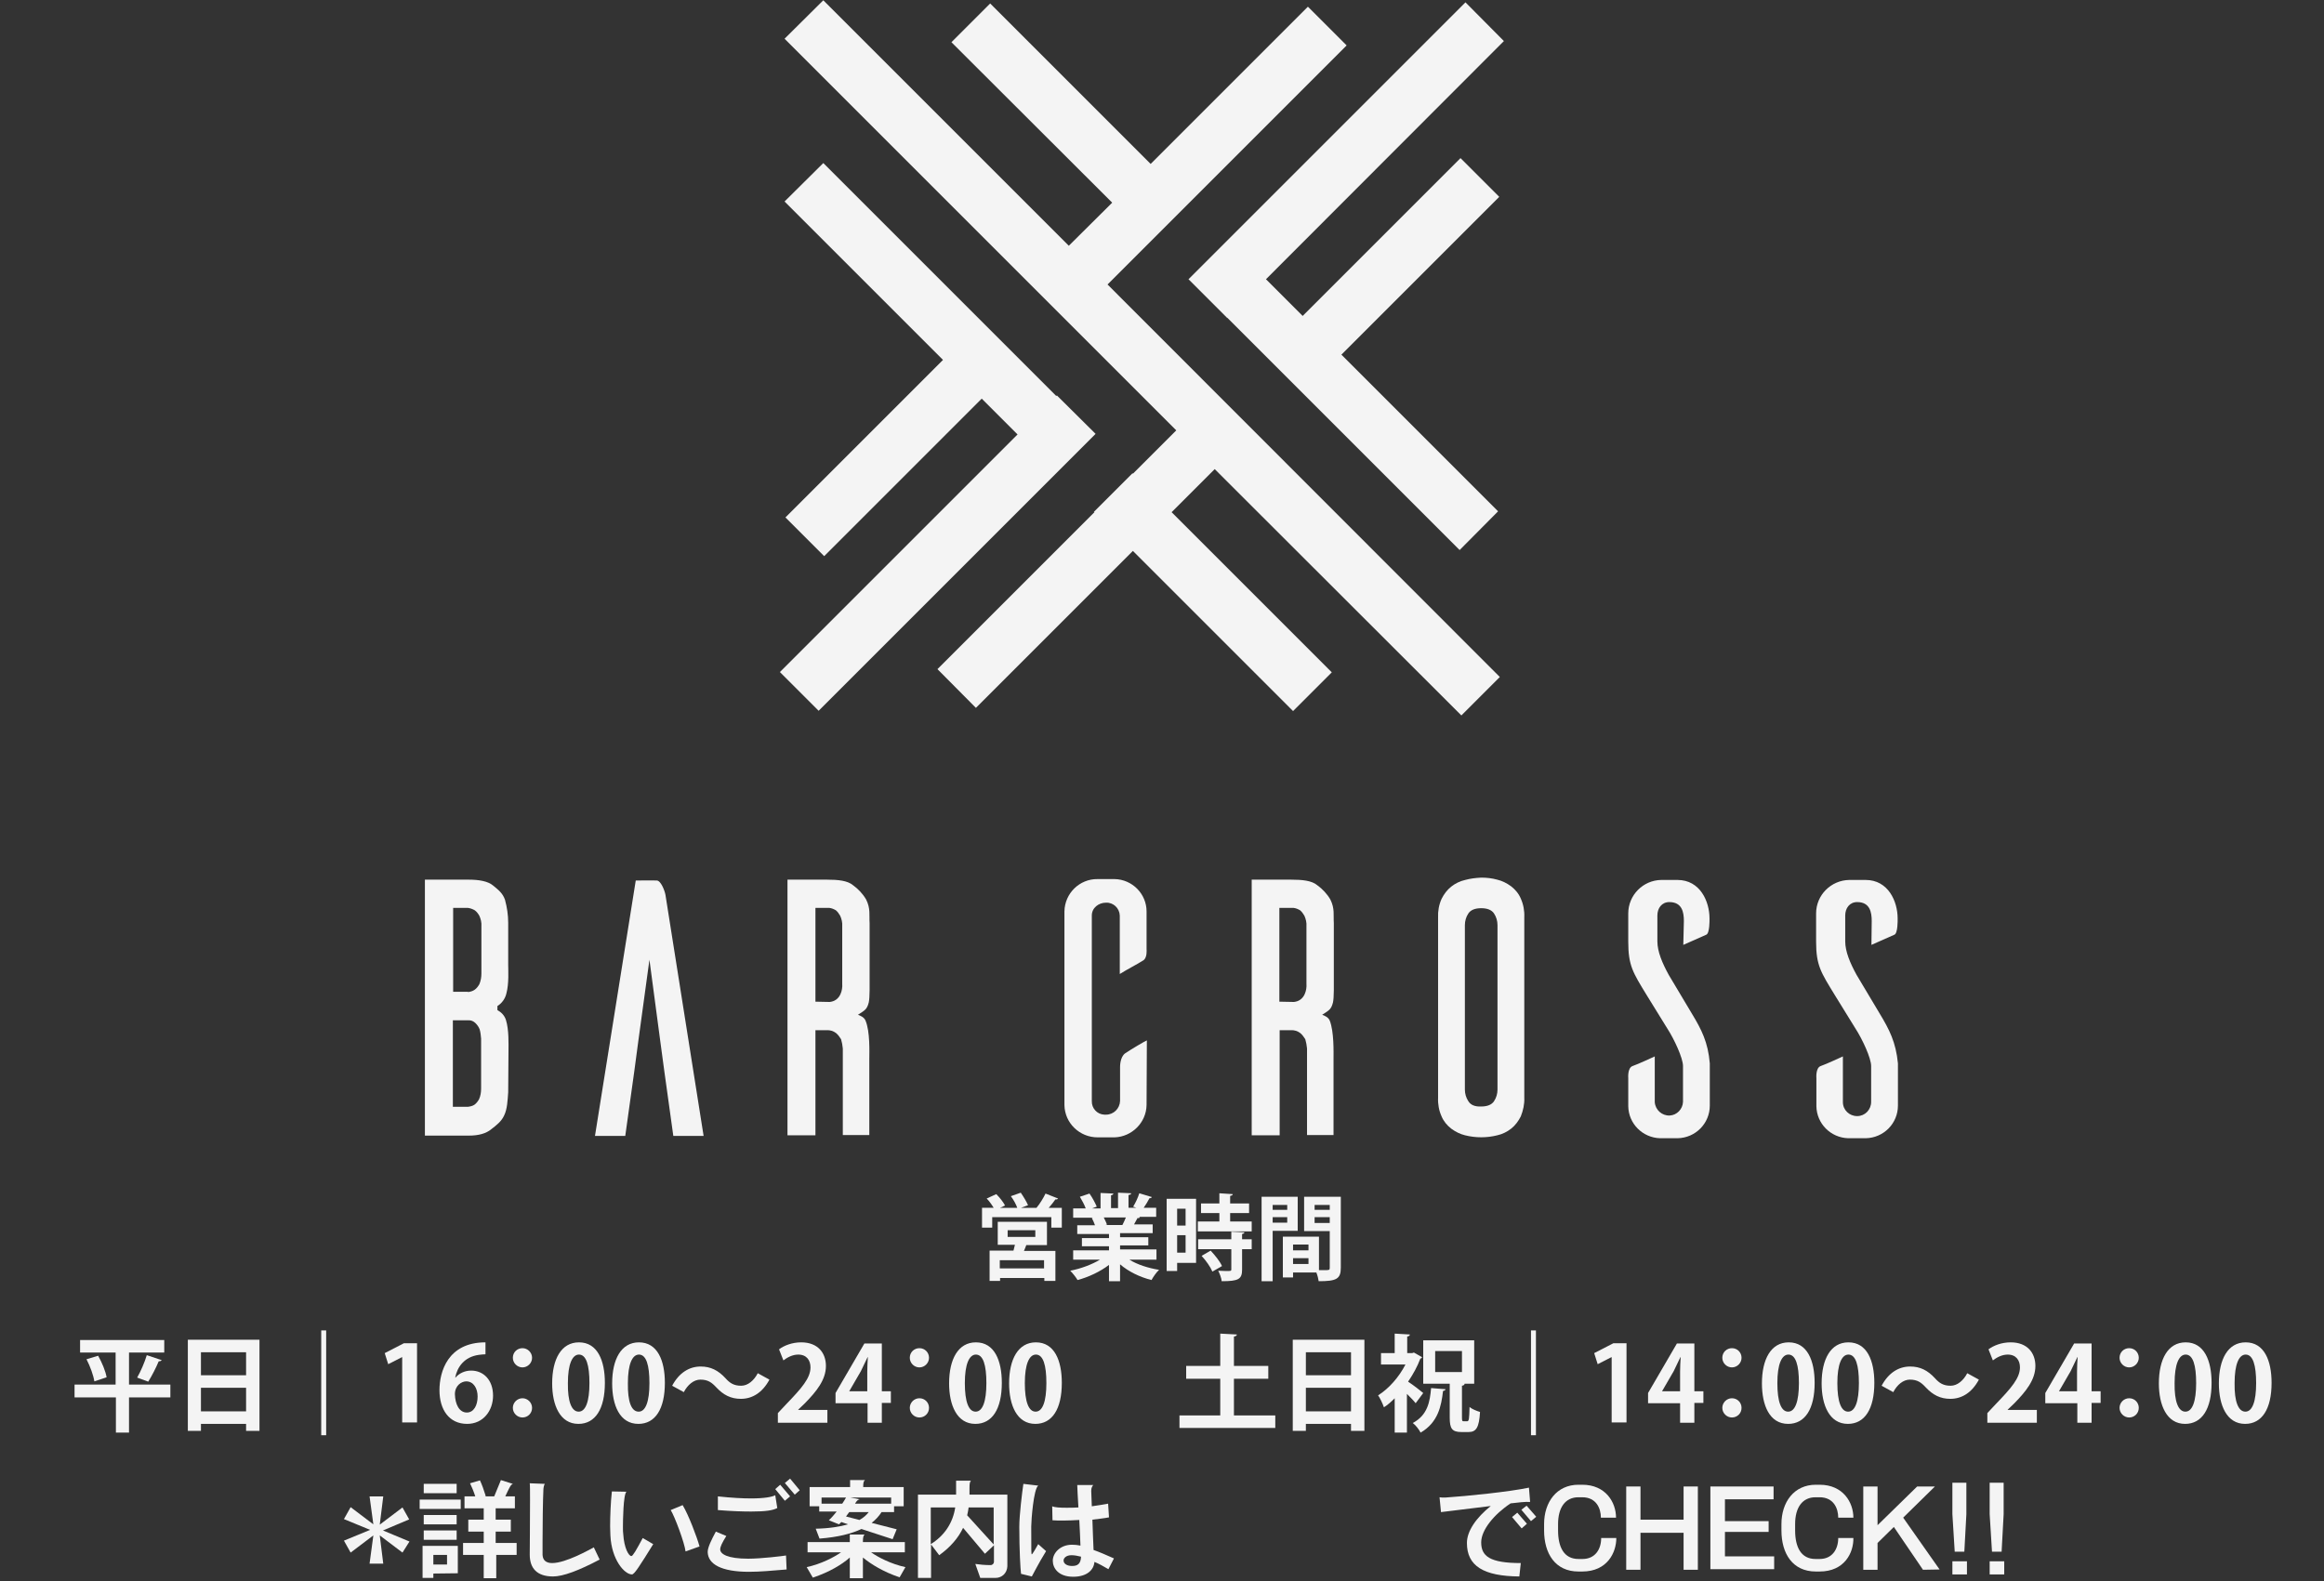 <?xml version="1.0" encoding="utf-8"?>
<!-- Generator: Adobe Illustrator 26.2.1, SVG Export Plug-In . SVG Version: 6.00 Build 0)  -->
<svg version="1.1" id="レイヤー_1" xmlns="http://www.w3.org/2000/svg" xmlns:xlink="http://www.w3.org/1999/xlink" x="0px"
	 y="0px" viewBox="0 0 798 543" width="798" height="543" style="enable-background:new 0 0 798 543;" xml:space="preserve">
<rect x="0" y="0" width="798" height="543" fill="#333333" stroke="none"/>
<style type="text/css">
	.st0{fill:#F4F4F4;}
</style>
<g id="レイヤー_2_00000130617617369950645120000000380122031331899011_">
	<g id="レイヤー_1-2">
		<g id="logo-white">
			<path class="st0" d="M174.5,375.1c-0.2,2.7-0.3,5.8-1.4,8c-0.9,2-2.6,3.3-4.4,4.7c-1.8,1.5-4.4,2.2-7.7,2.2h-15.1v-87.9H161
				c3.4,0,6.5,0.5,8.3,2s3.3,2.6,4.1,4.9c0.7,2.6,1.1,5.2,1.1,7.9v14.4c0,1.9,0.3,6.4-0.6,9.8c-0.4,1.8-1.5,3.4-3.1,4.4v1.4
				c1.3,0.7,2.4,1.8,2.9,3.3c1.1,3.4,0.9,8.5,0.9,10.7L174.5,375.1L174.5,375.1z M160.7,340.7c0.8-0.1,1.6-0.3,2.3-0.8
				s1.2-1.2,1.6-1.9c0.5-1.2,0.7-2.4,0.7-3.7v-16.2c0.1-1.2-0.2-2.5-0.7-3.6c-0.4-0.7-0.9-1.4-1.6-1.9c-0.7-0.4-1.5-0.7-2.3-0.8
				h-5.1v28.8h5.1V340.7z M165.2,356.7c-0.1-1.1-0.2-2.2-0.5-3.2c-0.3-0.8-0.8-1.5-1.4-2.1c-0.7-0.7-1.6-1.1-2.6-1h-5.2v29.7h5.2
				c0.8-0.1,1.6-0.3,2.2-0.7c0.7-0.5,1.2-1.2,1.6-1.9c0.5-1.1,0.7-2.4,0.7-3.6V356.7z"/>
			<path class="st0" d="M289.4,360.1c-0.1-1.1-0.3-2.2-0.6-3.2c-0.5-0.8-1-1.5-1.7-2.1c-0.9-0.7-2.1-1.1-3.3-1H280v36.1h-9.6v-87.8
				H284c3.7,0,7,0.3,8.9,1.9c1.8,1.3,3.4,3,4.5,4.9c1.6,3.2,1,5.4,1.2,8.1v17.8c0,3.2,0.1,7.9-0.3,9.5c-0.6,2.4-1.4,2.7-3.7,4.2l0,0
				c0.8,0.3,2.1,0.8,2.6,2c1.6,3.8,1.3,10.9,1.3,13.2v26.1h-9.1V360.1z M284.9,344.1c0.8-0.1,1.5-0.3,2.2-0.8s1.2-1.2,1.5-1.9
				c0.5-1.1,0.7-2.4,0.6-3.6v-19.7c0.1-1.2-0.2-2.5-0.7-3.6c-0.4-0.7-0.9-1.4-1.5-1.9c-0.7-0.4-1.4-0.7-2.2-0.8H280V344L284.9,344.1
				z"/>
			<path class="st0" d="M448.8,360.1c-0.1-1.1-0.3-2.2-0.6-3.2c-0.5-0.8-1-1.5-1.7-2.1c-0.9-0.7-2.1-1.1-3.3-1h-3.8v36.1h-9.6v-87.8
				h13.6c3.7,0,7,0.3,8.9,1.9c1.8,1.3,3.4,3,4.5,4.9c1.6,3.2,1,5.4,1.2,8.1v17.8c0,3.2,0.1,7.9-0.3,9.5c-0.6,2.4-1.4,2.7-3.7,4.2
				l0,0c0.8,0.3,2.1,0.8,2.6,2c1.5,3.8,1.3,10.9,1.3,13.2v26.1h-9.1V360.1z M444.3,344.1c0.8-0.1,1.5-0.3,2.2-0.8s1.2-1.2,1.5-1.9
				c0.5-1.1,0.7-2.4,0.6-3.6v-19.7c0.1-1.2-0.2-2.5-0.7-3.6c-0.4-0.7-0.9-1.4-1.5-1.9c-0.7-0.4-1.4-0.7-2.2-0.8h-4.9V344
				L444.3,344.1z"/>
			<path class="st0" d="M508.6,301.4c1.9,0,3.7,0.2,5.5,0.7c1.7,0.4,3.3,1.2,4.8,2.3c1.4,1.1,2.6,2.5,3.3,4.2c0.9,2,1.3,4.2,1.2,6.4
				v62c0.1,2.2-0.4,4.4-1.2,6.4c-0.8,1.6-1.9,3.1-3.3,4.2c-1.4,1.1-3,1.9-4.8,2.3c-3.6,0.9-7.4,0.9-11,0c-1.7-0.4-3.3-1.2-4.8-2.3
				c-1.4-1.1-2.6-2.5-3.3-4.2c-0.9-2-1.3-4.2-1.2-6.4v-61.9c-0.1-2.2,0.3-4.4,1.2-6.4c0.8-1.6,1.9-3.1,3.3-4.2s3-1.9,4.8-2.3
				C504.9,301.7,506.7,301.5,508.6,301.4z M508.6,380c2.1,0,3.6-0.6,4.4-1.8c0.8-1.2,1.2-2.6,1.2-4v-56.5c0-1.4-0.4-2.8-1.2-4
				s-2.3-1.8-4.4-1.8s-3.6,0.6-4.4,1.8c-0.8,1.2-1.2,2.6-1.2,4v56.5c0,1.4,0.4,2.8,1.2,4C505,379.5,506.5,380.1,508.6,380L508.6,380
				z"/>
			<path class="st0" d="M393.7,379.5c-0.1,6-5,10.9-11,11.1h-5.8c-6.2,0-11.3-4.9-11.4-11.1V313c0.1-6.2,5.2-11.2,11.4-11.1h5.8
				c6.1,0.1,11,5.1,11,11.1v13c0,0,0.3,2.9-1.1,3.8c-2.7,1.7-5.4,3-8.1,4.7v-20.1c-0.1-2.5-2.2-4.5-4.7-4.4l0,0
				c-2.6,0-4.9,1.8-4.9,4.4v63.7c-0.1,2.5,1.8,4.6,4.3,4.7c0.2,0,0.4,0,0.6,0c2.6,0,4.7-2.1,4.8-4.7v-11.6c0,0-0.1-3.5,1.8-4.8
				c2.4-1.6,6.5-4,7.4-4.4L393.7,379.5L393.7,379.5z"/>
			<path class="st0" d="M578.2,316.3c0-3-0.6-6.5-5-6.5c-2.6,0-4.1,2.1-4.1,4.6v8.9c0,3.5,1.7,7.5,3.9,11.5l8,13.4
				c3.2,5.3,5.5,9.7,6.1,17v14.5c0,6.1-4.9,11.1-11.1,11.2c-0.1,0-0.1,0-0.2,0H570c-6-0.2-10.8-5-10.9-11v-9.7c0,0-0.3-3.5,1.5-4.1
				s7.6-3.3,7.6-3.3v15.7c0.2,2.7,2.5,4.7,5.1,4.6c2.5-0.1,4.5-2.2,4.6-4.7c0,0,0-9.6,0-12.3s-3-9.2-5.4-12.9l-7.1-11.5
				c-4.7-7.7-6.3-10.1-6.3-18.3v-9.7c0-6.3,5.1-11.4,11.3-11.5h5.6c7.8,0,11,7.4,11,13.2v0.4c0,0,0.1,4.7-1.1,5.2
				c-2.2,1-7.9,3.5-7.9,3.5L578.2,316.3z"/>
			<path class="st0" d="M642.7,316.3c0-3-0.6-6.5-5-6.5c-2.6,0-4.1,2.1-4.1,4.6v8.9c0,3.5,1.7,7.5,3.9,11.5l8,13.4
				c3.2,5.3,5.5,9.7,6.2,17v14.5c0,6.1-4.9,11.1-11.1,11.2c-0.1,0-0.2,0-0.3,0h-5.7c-6-0.2-10.8-5-10.9-11v-9.7c0,0-0.3-3.5,1.5-4.1
				s7.6-3.3,7.6-3.3v15.7c0,2.7,2.2,4.8,4.9,4.8s4.8-2.2,4.8-4.9c0,0,0-9.6,0-12.3s-3-9.2-5.4-12.9l-7.1-11.5
				c-4.7-7.7-6.4-10.1-6.4-18.3v-9.7c0-6.3,5.1-11.4,11.4-11.5h5.6c7.8,0,11,7.4,11,13.2v0.4c0,0,0.1,4.7-1.1,5.2
				c-2.2,1-7.9,3.5-7.9,3.5L642.7,316.3z"/>
			<path class="st0" d="M228.5,307.3c-0.3-1.6-1.6-4.8-2.9-4.9c-1.3-0.1-7.3,0-7.3,0l-14,87.7h10.4l3.1-22.2l1.4-10.5l3.8-27.8
				l3.7,27.8l1.4,10.4l3.1,22.3h10.4C237.2,362.4,232.9,335,228.5,307.3z"/>
			<polygon class="st0" points="462.4,15.6 449.1,2.3 395.1,56.3 340,1.2 326.7,14.5 381.9,69.6 367,84.4 282.7,0.1 269.4,13.3 
				403.9,147.8 389,162.7 388.9,162.5 375.6,175.8 375.8,175.9 321.9,229.8 335.1,243.1 389,189.2 444,244.2 457.3,230.9 
				402.3,175.9 417.1,161.1 501.8,245.7 515,232.5 380.3,97.7 			"/>
			<polygon class="st0" points="421.4,109.2 421.4,109.1 501.2,188.9 514.4,175.6 460.6,121.8 514.8,67.6 501.5,54.3 447.3,108.5 
				434.7,95.9 516.4,14.1 503.2,0.8 408.1,95.9 			"/>
			<polygon class="st0" points="362.9,135.8 362.7,136 282.7,56 269.4,69.2 323.8,123.6 269.7,177.7 283,191 337.1,136.9 
				349.4,149.2 267.8,230.8 281.1,244.1 376.2,149 			"/>
		</g>
	</g>
</g>
<g>
	<path class="st0" d="M138.2,533.2l-7.8-5.9l1.2,9.7h-4.7l1.3-9.7l-7.8,5.9l-2.3-4.1l9-3.7l-9-3.7l2.3-4.1l7.8,5.9l-1.3-9.6h4.7
		l-1.2,9.7l7.8-5.9l2.3,4.1l-9,3.8l9.1,3.8L138.2,533.2z"/>
	<path class="st0" d="M144.1,518.2V515h14.1v3.2H144.1z M148.8,540.4v1.5h-3.7v-11h12.1v9.4L148.8,540.4L148.8,540.4z M145.5,512.8
		v-3.2h11.3v3.2H145.5z M145.5,523.5v-3.2h11.3v3.2H145.5z M145.5,528.8v-3.2h11.3v3.2H145.5z M153.5,534h-4.7v3.3h4.7V534z
		 M170.4,534v8h-4.3v-8H159v-4.1h7.1V526h-5.3v-4.1h5.3V518h-6.6v-4.1h3.7c-0.5-1.6-1.3-3.5-1.8-4.5l3.4-1c0.6,1.2,1.5,3.7,2,5.4
		l-0.4,0.1h3.3l2.3-5.6l4.1,1.3c-0.7,0.3-0.9,0.8-1.8,2.6l-0.8,1.7h3.3v4.1h-6.6v3.9h5.2v4.1h-5.2v3.9h7.2v4.1H170.4z"/>
	<path class="st0" d="M189.9,541.4c-5.5,0-8-2.8-8-7.5c0-1.3,0.1-11.7,0.1-18.6c0-2.9,0-5.3-0.1-5.9l5.2,0.2
		c-0.2,0.2-0.4,0.8-0.5,1.7c-0.2,3.8-0.3,12.7-0.3,18.2c0,2.5,0,4.3,0,4.5c0.1,2,1.4,2.8,3.3,2.8c4.7,0,12.8-4.6,14.3-5.4l2,4.2
		C198.7,539.4,193.3,541.4,189.9,541.4z"/>
	<path class="st0" d="M217,540.7c-2.6,0-7-5.1-7.4-13.3c0-0.9-0.1-2-0.1-3.2c0-3.6,0.2-8.4,0.6-12l5,0.1c-1.1,1-1.2,10.2-1.2,12
		c0,1.1,0,2,0.1,2.5c0.3,4.9,1.9,7.6,2.8,7.6c0.5,0,1.7-2.1,3.9-6.2l3.6,2.1C219.6,537.9,217.8,540.7,217,540.7z M235.4,532.8
		c-0.3-2.8-3.7-12-5.1-14.2l4.1-1.7c2,3.3,4.9,10.9,5.8,14.2L235.4,532.8z"/>
	<path class="st0" d="M257.2,539.8c-9.5,0-14.1-2.6-14.2-6.8c0-1.6,1.3-4.2,2.8-7l3.6,1.5c-1.5,2.4-2.1,3.7-2.1,4.6
		c0,1.6,2.5,3.2,9.6,3.2c4.5,0,11.8-0.9,13-1.1l0.2,4.8C265.2,539.4,261.1,539.8,257.2,539.8z M258,519.1c-2.9,0-6.6-0.1-11.5-0.5
		v-4.7c4.7,0.5,8.4,0.7,11.4,0.7c4.6,0,7.2-0.5,8.3-1.1l0.7,4.4C265.4,518.7,263,519.1,258,519.1z M269.5,515.4l-3.3-4l1.7-1.5
		l3.4,4L269.5,515.4z M272.9,513.3l-3.4-4l1.8-1.5l3.3,4L272.9,513.3z"/>
	<path class="st0" d="M308.9,541.7c-5.6-1.9-9.8-4.5-12.6-6.8v7.1h-4.5v-7.1c-2.7,2.4-7,5-12.7,6.9l-2.1-3.6c5-1.1,9.4-3.4,11.8-5.1
		h-11.5v-3.5h14.5V527h5.1c-0.5,0.4-0.6,1.1-0.6,2.6h14.4v3.5h-11.6c2.4,1.7,6.8,4,11.8,5.1L308.9,541.7z M307,517.5v1.8h-4.3
		c-0.9,1.4-2,2.6-3.4,3.7l8.6,2.2l-1.4,3.4l-10.7-3.5c-3.4,1.6-8,2.8-14.4,3.3l-1.3-3.4c4.7-0.1,8.3-0.7,11.1-1.5l-2.3-0.8
		c-0.3,0.3-0.5,0.5-0.8,0.8l-3.5-1.4c0.9-0.8,1.8-1.9,2.7-3h-6v-1.8H278v-6.6h13.9v-2.4h5.1c-0.5,0.4-0.6,1-0.6,2.4h13.9v6.6H307
		V517.5z M282.1,514.3v2.1h7.1c0.5-0.7,0.9-1.4,1.3-2.1H282.1z M291.6,519.3c-0.4,0.5-0.7,1-1.1,1.5l4.6,1.2
		c1.5-0.8,2.5-1.8,3.2-2.7H291.6z M306,514.3h-14l3.2,0.6c-0.5,0.1-1,0.4-1.6,1.5H306V514.3z"/>
	<path class="st0" d="M341.8,541.9h-5.2l-1.7-4.8c1.4,0.2,3.2,0.4,5.2,0.4c0.7,0,1.2-0.5,1.2-1.2v-5.6l-3.1,2.9l-7.5-8.9
		c-1.6,3.4-4.3,6.6-8.2,9.4l-2.8-3.7v11.5h-4.5v-28.6h13.1v-4.8h5.1c-0.4,0.4-0.5,1.1-0.5,2.6v2.2h13v24.6
		C345.8,540.2,344.1,541.9,341.8,541.9z M319.6,517.7v12.6c4.7-2.9,7.6-7.3,8.4-12.6H319.6z M341.3,517.7h-8.7
		c-0.1,0.9-0.3,1.8-0.5,2.7l9.1,10v-12.7H341.3z"/>
	<path class="st0" d="M354.3,541.4l-3.7-0.9c-0.2-1.5-0.6-7.8-0.6-16.2c0-4,1-12,1.4-14.7l5.1,0.6c-1.6,1.1-2.4,12-2.4,14
		c0,8.7,0,9.6,0.2,9.6s1.6-2.4,2.2-3.5l2.7,2.4C356.3,537.4,354.8,540.6,354.3,541.4z M380.6,538.9c-1.7-1-3.3-1.9-4.8-2.5
		c-0.2,2.7-2.5,5.1-7.3,5.1c-5.1,0-7-3-7-5.5c0-2.6,2.5-5.5,6.6-5.5c1,0,1.9,0.1,2.9,0.3c-0.1-2.4-0.2-5.6-0.4-8.8
		c-1.9,0.1-3.8,0.2-5.5,0.2c-1.4,0-2.6,0-3.7-0.1l-0.1-4.8c0.9,0.4,2.7,0.5,4.9,0.5c1.3,0,2.7,0,4.1-0.1c-0.2-3.6-0.4-6.6-0.4-7.7
		h5.5c-0.3,0.3-0.7,0.9-0.7,2l0.2,5.3c2.1-0.3,4-0.6,5.6-0.9l0.3,4.7c-1.4,0.3-3.5,0.5-5.7,0.8c0.1,3.7,0.3,7.6,0.4,10.4
		c2,0.7,4.3,1.7,7,2.9L380.6,538.9z M367.9,534.1c-1.8,0-2.7,1-2.7,1.8c0,1.2,1.3,1.9,2.9,1.9c1.8,0,3-0.6,3.1-3.2
		C370,534.3,368.9,534.1,367.9,534.1z"/>
	<path class="st0" d="M518.7,516.3c-5.6,3.7-10.1,9.1-10.1,13.4c0,4.7,2.9,7.1,13.6,7.1l-0.5,4.6c-12.3-0.1-18-3.6-18-11.5
		c0-4.1,3.2-8.7,8.2-12.7c-7.2,0.9-14.6,1.8-17.1,2.1l-0.5-5.1c0.3,0,0.6,0.1,0.9,0.1c0.4,0,0.8,0,1.1,0c7.6-0.5,22.1-2,28.7-3.4
		l0.4,4.9C523.7,515.7,521.3,516,518.7,516.3z M522.5,524.9l-3.3-3.9l1.8-1.5l3.3,3.8L522.5,524.9z M525.7,522.4l-3.3-3.9l1.8-1.4
		l3.3,3.8L525.7,522.4z"/>
	<path class="st0" d="M543.3,539.7H542c-8,0-11.8-6.2-11.8-14.1v-2.2c0-7.5,4.3-13.5,11.8-13.5h1.3c8.1,0,11.6,6.1,11.6,11.3h-5.2
		c0-3.2-1.6-7-6.4-7H542c-4.5,0-7,3.5-7,9.2v2.2c0,5.7,2,9.8,7,9.8h1.4c4.3,0,6.4-3.3,6.4-7.2h5.2
		C555,533.2,551.9,539.7,543.3,539.7z"/>
	<path class="st0" d="M578.1,539.1v-12.7h-14.8v12.7h-4.9v-28.6h4.9v11.4h14.8v-11.4h4.9v28.6H578.1z"/>
	<path class="st0" d="M587.3,539.1v-28.6H609v4.4h-16.7v7.5h15v3.7h-15v8.4h16.9v4.4h-21.9V539.1z"/>
	<path class="st0" d="M624.8,539.7h-1.3c-8,0-11.8-6.2-11.8-14.1v-2.2c0-7.5,4.3-13.5,11.8-13.5h1.3c8.1,0,11.6,6.1,11.6,11.3h-5.2
		c0-3.2-1.6-7-6.4-7h-1.4c-4.5,0-7,3.5-7,9.2v2.2c0,5.7,2,9.8,7,9.8h1.4c4.3,0,6.4-3.3,6.4-7.2h5.2
		C636.5,533.2,633.4,539.7,624.8,539.7z"/>
	<path class="st0" d="M660.3,539.1l-10-14.7l-5.6,5.5v9.2h-4.9v-28.6h4.9v13.3l13.6-13.3h6.1l-10.9,10.7L666,539L660.3,539.1
		L660.3,539.1z"/>
	<path class="st0" d="M670.4,540.7v-4.5h5v4.5H670.4z M674.5,532.9h-3.3l-0.8-12.9v-10.8h4.8V520L674.5,532.9z"/>
	<path class="st0" d="M683.2,540.7v-4.5h5v4.5H683.2z M687.3,532.9H684l-0.8-12.9v-10.8h4.8V520L687.3,532.9z"/>
</g>
<g>
	<path class="st0" d="M363.3,411.6c-0.1,0.2-0.4,0.4-0.9,0.3c-0.6,0.9-1.5,2-2.3,2.9h4.5v6.8H361v-3.6h-20.3v3.6h-3.5v-6.8h4
		c-0.6-1-1.5-2.3-2.4-3.2l3.3-1.5c1.1,1.1,2.4,2.7,3,3.9l-1.7,0.8h5.9c-0.4-1.2-1.3-2.8-2.2-4l3.4-1.2c0.9,1.3,2,3.1,2.5,4.3
		l-2.4,0.9h5.3c1.1-1.3,2.4-3.4,3.1-4.9L363.3,411.6z M359.3,427.6h-6.9c-0.2,0.6-0.5,1.3-0.8,2h10.8v10.3h-3.8v-1h-15.2v1h-3.6
		v-10.4h8.2l0.5-2h-5.9v-7.9h16.9V427.6z M358.5,435.6v-2.8h-15.2v2.8H358.5z M346,422.5v2.3h9.5v-2.3H346z"/>
	<path class="st0" d="M397.1,432.6h-9.3c2.7,1.7,6.5,2.9,10.2,3.5c-0.9,0.8-2,2.4-2.6,3.5c-4-1-7.9-2.9-10.8-5.4v5.8h-3.8v-5.6
		c-3,2.3-7,4.2-10.8,5.2c-0.5-0.9-1.7-2.4-2.5-3.2c3.6-0.7,7.4-2.1,10.2-3.8h-9.2v-3.2h12.3V428h-9.3v-2.8h9.3v-1.4h-10.9v-3h6.1
		c-0.3-0.8-0.7-1.8-1.1-2.5l0.4-0.1v0l-6.8,0V415h4.3c-0.4-1.2-1.3-2.8-2-4l3.3-1.1c1,1.4,2,3.3,2.5,4.5L375,415h2.9v-5.3l4.4,0.2
		c0,0.3-0.3,0.5-0.8,0.6v4.4h2.4v-5.3l4.5,0.2c0,0.4-0.3,0.5-0.9,0.6v4.4h2.7l-1.1-0.4c0.8-1.3,1.7-3.2,2.1-4.6l4.3,1.3
		c-0.1,0.3-0.4,0.4-0.8,0.4c-0.5,1-1.3,2.3-2,3.3h4.3v3.1h-5.9l0.3,0.1c-0.1,0.3-0.4,0.4-0.8,0.3c-0.3,0.6-0.8,1.4-1.2,2.2h6.4v3
		h-11.2v1.4h9.7v2.8h-9.7v1.4h12.5V432.6z M385.4,420.7c0.4-0.7,0.8-1.7,1.2-2.6H379c0.4,0.8,0.9,1.8,1.1,2.5l-0.5,0.1v0
		L385.4,420.7z"/>
	<path class="st0" d="M410.7,411.7v22h-6.5v2.8h-3.6v-24.8H410.7z M407.1,415.1h-2.9v5.8h2.9V415.1z M404.2,430.2h2.9v-6h-2.9V430.2
		z M422.4,419.5h7.4v3.4h-18.5v-3.4h7.4v-2.9h-6.3v-3.3h6.3v-3.5l4.6,0.3c0,0.3-0.3,0.5-0.9,0.6v2.6h6.5v3.3h-6.5V419.5z
		 M427.3,423.2c0,0.3-0.3,0.5-0.8,0.6v1.8h3.3v3.4h-3.3v7c0,3.3-1.2,4-7,4c-0.1-1.1-0.7-2.6-1.2-3.6c0.9,0,1.9,0.1,2.7,0.1
		c1.7,0,1.8,0,1.8-0.6V429h-11.4v-3.4h11.4V423L427.3,423.2z M416.3,436.7c-0.6-1.5-2.2-3.8-3.7-5.4l3.1-1.8
		c1.5,1.6,3.2,3.7,3.9,5.3L416.3,436.7z"/>
	<path class="st0" d="M445.6,422.7H437v17.3h-3.8v-29h12.4V422.7z M442,413.8h-5v1.7h5V413.8z M437,419.9h5V418h-5V419.9z
		 M460.4,411v24.4c0,3.9-1.6,4.6-7.6,4.6c-0.1-0.8-0.4-2-0.8-3h-8v1.7h-3.5v-14h12.4v11.5c0.6,0,1.2,0,1.8,0c1.7,0,1.9,0,1.9-0.8
		v-12.6h-8.8V411H460.4z M449.3,427.4H444v2h5.3V427.4z M444,434.1h5.3v-2H444V434.1z M456.6,413.8h-5.2v1.7h5.2V413.8z M451.4,420
		h5.2V418h-5.2V420z"/>
</g>
<g>
	<path class="st0" d="M58.5,475.5v4.4H44.3v12.1h-4.5v-12.1H25.6v-4.4h14.1v-11H27.5v-4.3h28.9v4.3H44.3v11H58.5z M32.4,474.4
		c-0.3-2-1.4-5.1-2.7-7.6l4-1.2c1.3,2.3,2.6,5.4,2.9,7.4L32.4,474.4z M55.5,467.1c-0.1,0.3-0.5,0.4-1,0.4c-0.9,2.2-2.4,5.1-3.6,7
		l-3.8-1.4c1.2-2.1,2.6-5.3,3.3-7.7L55.5,467.1z"/>
	<path class="st0" d="M64.5,460.1h24.6v31.3h-4.6V489H69v2.4h-4.5V460.1z M84.5,464.4H69v7.9h15.5V464.4z M69,484.7h15.5v-8.1H69
		V484.7z"/>
	<path class="st0" d="M110.3,456.9h1.7v36h-1.7V456.9z"/>
	<path class="st0" d="M138.1,488.6v-22.5H138l-4.7,2.4l-1.2-3.8l6.6-3.4h4.5v27.2H138.1z"/>
	<path class="st0" d="M156.4,473.1c1.2-1.4,3.1-2.4,5.4-2.4c4.2,0,7.5,3.2,7.5,8.6c0,5.1-3.3,9.7-8.9,9.7c-6.2,0-9.5-4.9-9.5-11.6
		c0-6.2,2.8-16.4,15.8-16.4v4.1c-0.7,0-1.4,0.1-2.3,0.2c-5,0.7-7.4,4.2-8.1,7.8H156.4z M164,479.6c0-2.8-1.4-5.2-3.9-5.2
		c-1.6,0-3.9,1.4-3.9,4.4c0.1,3.5,1.5,6.3,4.1,6.3C162.7,485.1,164,482.6,164,479.6z"/>
	<path class="st0" d="M182.7,466.3c0,1.8-1.5,3.3-3.3,3.3s-3.3-1.5-3.3-3.3c0-1.9,1.5-3.3,3.3-3.3
		C181.2,463,182.7,464.5,182.7,466.3z M182.7,483.5c0,1.9-1.5,3.3-3.3,3.3s-3.3-1.5-3.3-3.3c0-1.8,1.5-3.3,3.3-3.3
		C181.2,480.2,182.7,481.7,182.7,483.5z"/>
	<path class="st0" d="M189.6,475.1c0-8.3,3.1-14.1,9.2-14.1c6.4,0,8.9,6.3,8.9,13.9c0,9-3.3,14.1-9.1,14.1
		C192.3,489,189.6,482.6,189.6,475.1z M198.7,484.8c2.4,0,3.7-3.5,3.7-9.8c0-6.2-1.1-9.8-3.6-9.8c-2.3,0-3.8,3.3-3.8,9.8
		C194.9,481.4,196.3,484.8,198.7,484.8L198.7,484.8z"/>
	<path class="st0" d="M210.2,475.1c0-8.3,3.1-14.1,9.2-14.1c6.4,0,8.9,6.3,8.9,13.9c0,9-3.3,14.1-9.1,14.1
		C212.8,489,210.2,482.6,210.2,475.1z M219.3,484.8c2.4,0,3.7-3.5,3.7-9.8c0-6.2-1.1-9.8-3.6-9.8c-2.3,0-3.8,3.3-3.8,9.8
		C215.5,481.4,216.8,484.8,219.3,484.8L219.3,484.8z"/>
	<path class="st0" d="M264.2,473.8c-2.4,4.5-5.9,6.6-9.8,6.6c-3.4,0-6-1.3-8.5-4c-1.5-1.6-2.8-2.6-5.4-2.6c-2.3,0-4.4,1.8-5.7,4.3
		l-4-2.2c2.4-4.5,5.9-6.6,9.8-6.6c3.4,0,6,1.3,8.5,4c1.5,1.7,2.9,2.6,5.4,2.6c2.3,0,4.4-1.8,5.7-4.3L264.2,473.8z"/>
	<path class="st0" d="M284.1,488.6h-17v-3.3l3-3.2c5.1-5.3,8.2-8.8,8.2-12.5c0-2.4-1.3-4.4-4.2-4.4c-2,0-3.8,1-5.1,2l-1.5-3.8
		c1.7-1.3,4.5-2.4,7.6-2.4c5.8,0,8.5,3.7,8.5,8.1c0,4.8-3.3,8.8-7.2,12.8l-2.3,2.2v0.1h10V488.6z"/>
	<path class="st0" d="M302.8,488.6h-4.9v-6.7h-11v-3.5l9.9-17h6v16.4h3.1v4h-3.1V488.6z M291.6,477.8h6.2v-6.8
		c0-1.6,0.1-3.3,0.2-4.9h-0.1c-0.8,1.7-1.5,3.2-2.3,4.8L291.6,477.8L291.6,477.8z"/>
	<path class="st0" d="M319,466.3c0,1.8-1.5,3.3-3.3,3.3c-1.8,0-3.3-1.5-3.3-3.3c0-1.9,1.5-3.3,3.3-3.3
		C317.6,463,319,464.5,319,466.3z M319,483.5c0,1.9-1.5,3.3-3.3,3.3c-1.8,0-3.3-1.5-3.3-3.3c0-1.8,1.5-3.3,3.3-3.3
		C317.6,480.2,319,481.7,319,483.5z"/>
	<path class="st0" d="M325.9,475.1c0-8.3,3.1-14.1,9.2-14.1c6.4,0,8.9,6.3,8.9,13.9c0,9-3.3,14.1-9.1,14.1
		C328.6,489,325.9,482.6,325.9,475.1z M335,484.8c2.4,0,3.7-3.5,3.7-9.8c0-6.2-1.1-9.8-3.6-9.8c-2.3,0-3.8,3.3-3.8,9.8
		C331.3,481.4,332.6,484.8,335,484.8L335,484.8z"/>
	<path class="st0" d="M346.5,475.1c0-8.3,3.1-14.1,9.2-14.1c6.4,0,8.9,6.3,8.9,13.9c0,9-3.3,14.1-9.1,14.1
		C349.2,489,346.5,482.6,346.5,475.1z M355.6,484.8c2.4,0,3.7-3.5,3.7-9.8c0-6.2-1.1-9.8-3.6-9.8c-2.3,0-3.8,3.3-3.8,9.8
		C351.9,481.4,353.2,484.8,355.6,484.8L355.6,484.8z"/>
	<path class="st0" d="M423.7,486.1h14.2v4.3H405v-4.3h14v-12.6h-11.7v-4.4H419V458l5.7,0.3c0,0.4-0.3,0.6-1,0.7v10.1h11.8v4.4h-11.8
		V486.1z"/>
	<path class="st0" d="M443.9,460.1h24.6v31.3h-4.6V489h-15.5v2.4h-4.5V460.1z M463.9,464.4h-15.5v7.9h15.5V464.4z M448.4,484.7h15.5
		v-8.1h-15.5V484.7z"/>
	<path class="st0" d="M488.3,466.1c-0.1,0.3-0.3,0.4-0.6,0.5c-1,2.7-2.5,5.4-4.2,7.9c1.7,1.1,4.4,3.2,5.2,3.9l-2.6,3.5
		c-0.7-0.9-1.9-2.1-3-3.2v13.3h-4.2v-11.8c-1.2,1.2-2.4,2.3-3.7,3.1c-0.4-1.2-1.4-3.3-2-4.1c3.7-2.3,7.2-6.3,9.4-10.6h-8.4v-3.9h4.7
		V458l5.2,0.3c0,0.4-0.3,0.6-0.9,0.7v5.7h1.7l0.6-0.2L488.3,466.1z M496.4,477.1c-0.1,0.3-0.4,0.5-0.9,0.6
		c-0.6,5.2-1.7,10.8-7.7,14.3c-0.5-1-1.7-2.6-2.7-3.3c5.1-2.7,5.9-7.3,6.3-12L496.4,477.1z M502,486.8c0,1.2,0.1,1.3,0.6,1.3h1.2
		c0.6,0,0.7-0.8,0.8-4.9c0.8,0.7,2.5,1.4,3.6,1.7c-0.3,5.3-1.3,6.9-3.9,6.9h-2.5c-3.2,0-4-1.2-4-4.9v-11.7h-9.1v-14.9h17.5v14.9
		h-3.3c0,0.4-0.3,0.6-0.9,0.7V486.8z M492.8,464v7.2h9.2V464H492.8z"/>
	<path class="st0" d="M525.7,456.9h1.7v36h-1.7V456.9z"/>
	<path class="st0" d="M553.4,488.6v-22.5h-0.1l-4.7,2.4l-1.2-3.8l6.6-3.4h4.5v27.2H553.4z"/>
	<path class="st0" d="M581.8,488.6h-4.9v-6.7h-11v-3.5l9.9-17h6v16.4h3.1v4h-3.1V488.6z M570.7,477.8h6.2v-6.8
		c0-1.6,0.1-3.3,0.2-4.9H577c-0.8,1.7-1.5,3.2-2.3,4.8L570.7,477.8L570.7,477.8z"/>
	<path class="st0" d="M598,466.3c0,1.8-1.5,3.3-3.3,3.3c-1.8,0-3.3-1.5-3.3-3.3c0-1.9,1.5-3.3,3.3-3.3
		C596.6,463,598,464.5,598,466.3z M598,483.5c0,1.9-1.5,3.3-3.3,3.3c-1.8,0-3.3-1.5-3.3-3.3c0-1.8,1.5-3.3,3.3-3.3
		C596.6,480.2,598,481.7,598,483.5z"/>
	<path class="st0" d="M605,475.1c0-8.3,3.1-14.1,9.2-14.1c6.4,0,8.9,6.3,8.9,13.9c0,9-3.3,14.1-9.1,14.1
		C607.6,489,605,482.6,605,475.1z M614,484.8c2.4,0,3.7-3.5,3.7-9.8c0-6.2-1.1-9.8-3.6-9.8c-2.3,0-3.8,3.3-3.8,9.8
		C610.3,481.4,611.6,484.8,614,484.8L614,484.8z"/>
	<path class="st0" d="M625.5,475.1c0-8.3,3.1-14.1,9.2-14.1c6.4,0,8.9,6.3,8.9,13.9c0,9-3.3,14.1-9.1,14.1
		C628.2,489,625.5,482.6,625.5,475.1z M634.6,484.8c2.4,0,3.7-3.5,3.7-9.8c0-6.2-1.1-9.8-3.6-9.8c-2.3,0-3.8,3.3-3.8,9.8
		C630.9,481.4,632.2,484.8,634.6,484.8L634.6,484.8z"/>
	<path class="st0" d="M679.5,473.8c-2.4,4.5-5.9,6.6-9.8,6.6c-3.4,0-6-1.3-8.5-4c-1.5-1.6-2.8-2.6-5.4-2.6c-2.3,0-4.4,1.8-5.7,4.3
		l-4-2.2c2.4-4.5,5.9-6.6,9.8-6.6c3.4,0,6,1.3,8.5,4c1.5,1.7,2.9,2.6,5.4,2.6c2.3,0,4.4-1.8,5.7-4.3L679.5,473.8z"/>
	<path class="st0" d="M699.4,488.6h-17v-3.3l3-3.2c5.1-5.3,8.2-8.8,8.2-12.5c0-2.4-1.3-4.4-4.2-4.4c-2,0-3.8,1-5.1,2l-1.5-3.8
		c1.7-1.3,4.5-2.4,7.6-2.4c5.8,0,8.5,3.7,8.5,8.1c0,4.8-3.3,8.8-7.2,12.8l-2.3,2.2v0.1h10V488.6z"/>
	<path class="st0" d="M718.2,488.6h-4.9v-6.7h-11v-3.5l9.9-17h6v16.4h3.1v4h-3.1V488.6z M707,477.8h6.2v-6.8c0-1.6,0.1-3.3,0.2-4.9
		h-0.1c-0.8,1.7-1.5,3.2-2.3,4.8L707,477.8L707,477.8z"/>
	<path class="st0" d="M734.4,466.3c0,1.8-1.5,3.3-3.3,3.3s-3.3-1.5-3.3-3.3c0-1.9,1.5-3.3,3.3-3.3C733,463,734.4,464.5,734.4,466.3z
		 M734.4,483.5c0,1.9-1.5,3.3-3.3,3.3s-3.3-1.5-3.3-3.3c0-1.8,1.5-3.3,3.3-3.3C733,480.2,734.4,481.7,734.4,483.5z"/>
	<path class="st0" d="M741.3,475.1c0-8.3,3.1-14.1,9.2-14.1c6.4,0,8.9,6.3,8.9,13.9c0,9-3.3,14.1-9.1,14.1
		C744,489,741.3,482.6,741.3,475.1z M750.4,484.8c2.4,0,3.7-3.5,3.7-9.8c0-6.2-1.1-9.8-3.6-9.8c-2.3,0-3.8,3.3-3.8,9.8
		C746.6,481.4,748,484.8,750.4,484.8L750.4,484.8z"/>
	<path class="st0" d="M761.9,475.1c0-8.3,3.1-14.1,9.2-14.1c6.4,0,8.9,6.3,8.9,13.9c0,9-3.3,14.1-9.1,14.1
		C764.6,489,761.9,482.6,761.9,475.1z M771,484.8c2.4,0,3.7-3.5,3.7-9.8c0-6.2-1.1-9.8-3.6-9.8c-2.3,0-3.8,3.3-3.8,9.8
		C767.2,481.4,768.6,484.8,771,484.8L771,484.8z"/>
</g>
</svg>
